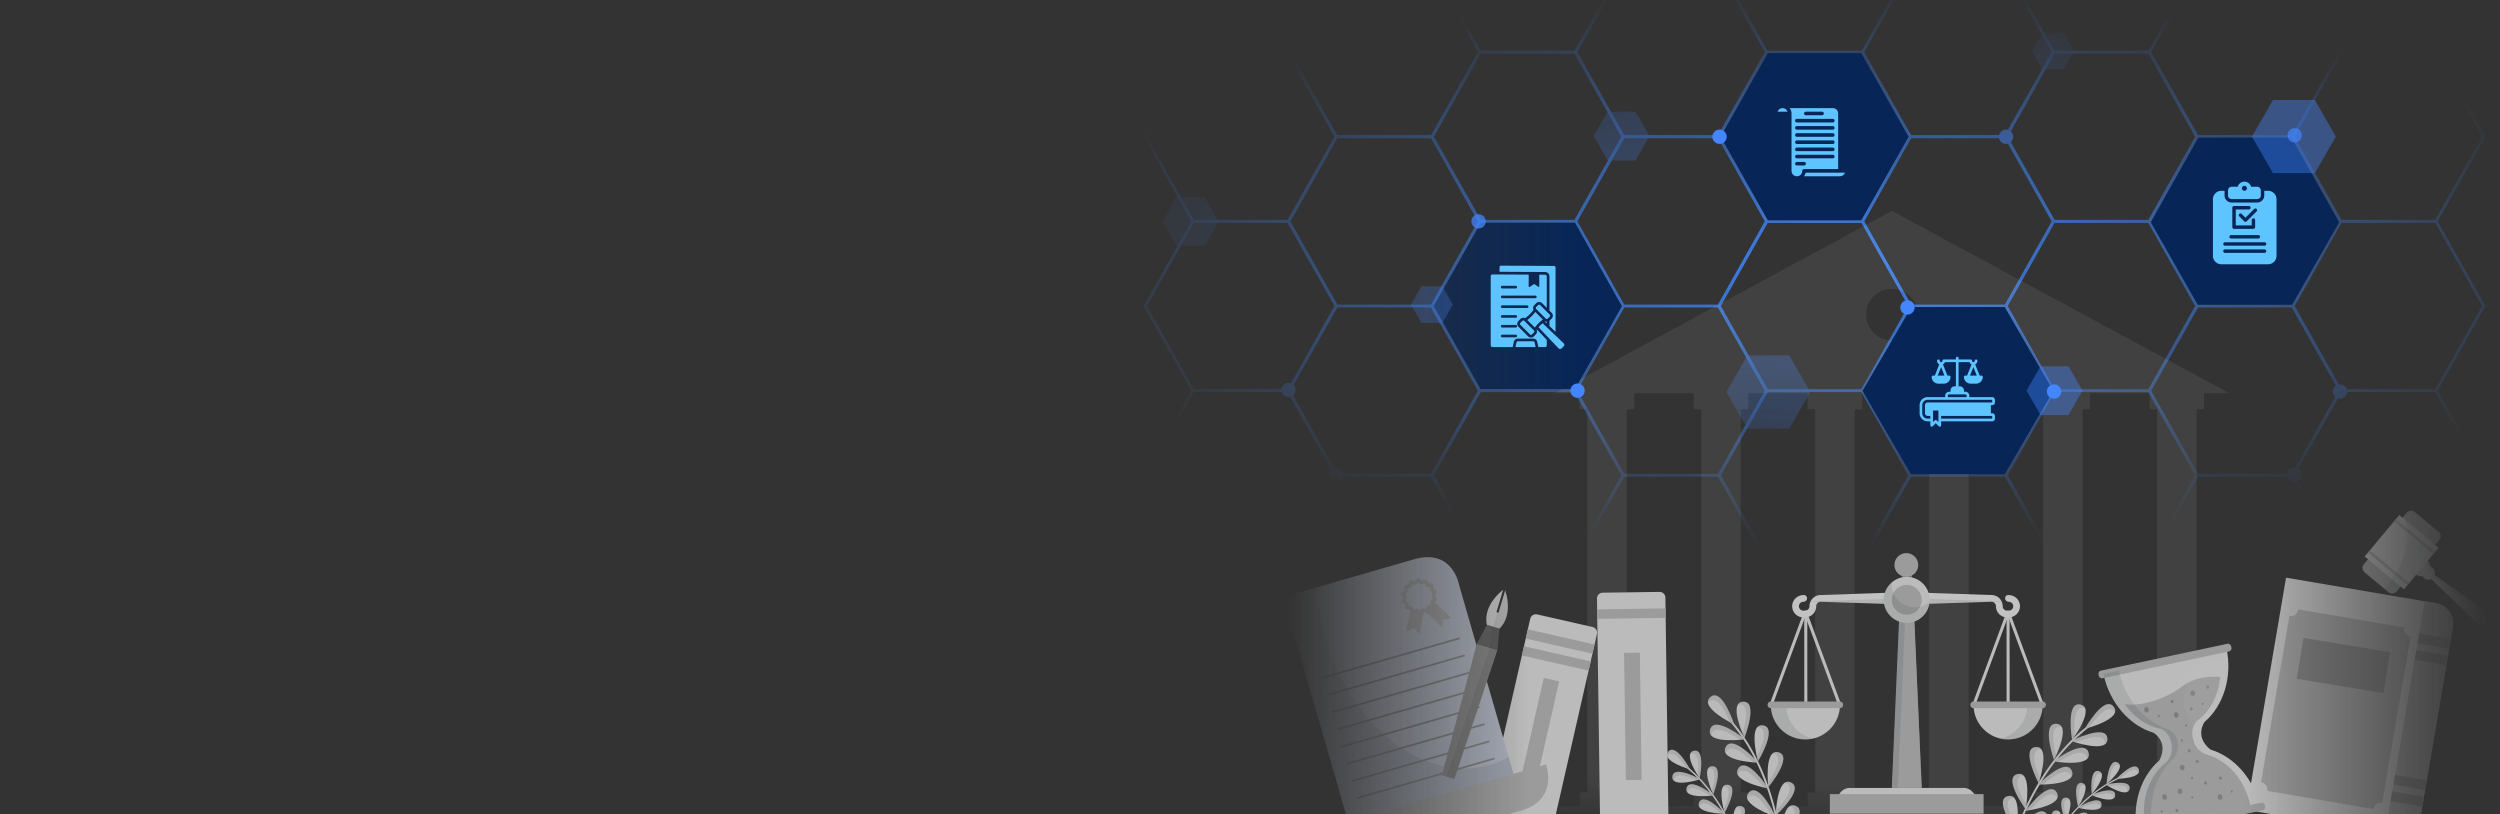 <svg xmlns="http://www.w3.org/2000/svg" width="1600" height="521" fill="none"><rect width="100%" height="100%" fill="#333333" stroke="none"/><g clip-path="url(#a)"><mask id="c" width="1020" height="362" x="662" y="-11" maskUnits="userSpaceOnUse" style="mask-type:alpha"><ellipse cx="1172" cy="170" fill="url(#b)" rx="510" ry="181"/></mask><g mask="url(#c)"><path stroke="#3D81EF" stroke-width="1.836" d="m1497.8 33.337-30.53 54.17h-61.05l-30.53-54.17 30.53-54.169h61.05z"/><path stroke="#3D81EF" stroke-width="1.836" d="m1497.8 141.676-30.53 54.17h-61.05l-30.53-54.17 30.53-54.17h61.05zM1497.8 250.015l-30.53 54.169h-61.05l-30.53-54.169 30.53-54.169h61.05zM1497.8 358.353l-30.53 54.17h-61.05l-30.53-54.17 30.53-54.169h61.05zM1130.55 33.337l-30.53 54.17h-61.05l-30.53-54.17 30.53-54.169h61.05z"/><path stroke="#3D81EF" stroke-width="1.836" d="m1130.55 141.676-30.53 54.17h-61.05l-30.53-54.17 30.53-54.17h61.05zM1130.55 250.015l-30.53 54.169h-61.05l-30.53-54.169 30.53-54.169h61.05zM1130.55 358.353l-30.53 54.17h-61.05l-30.53-54.17 30.53-54.169h61.05zM1314.17 33.337l-30.52 54.17h-61.06l-30.53-54.17 30.53-54.169h61.06z"/><path stroke="#3D81EF" stroke-width="1.836" d="m1314.17 141.676-30.52 54.17h-61.06l-30.53-54.17 30.53-54.17h61.06zM1314.17 250.015l-30.52 54.169h-61.06l-30.53-54.169 30.53-54.169h61.06zM1314.17 358.353l-30.52 54.17h-61.06l-30.53-54.17 30.53-54.169h61.06zM946.923 33.337l-30.528 54.17H855.34l-30.528-54.17 30.528-54.169h61.055z"/><path stroke="#3D81EF" stroke-width="1.836" d="m946.923 141.676-30.528 54.17H855.34l-30.528-54.17 30.528-54.17h61.055zM946.923 250.015l-30.528 54.169H855.34l-30.528-54.169 30.528-54.169h61.055zM946.923 358.353l-30.528 54.17H855.34l-30.528-54.17 30.528-54.169h61.055zM1405.99 87.508l-30.53 54.17h-61.06l-30.52-54.17 30.52-54.17h61.06z"/><path stroke="#3D81EF" stroke-width="1.836" d="m1405.99 195.847-30.53 54.169h-61.06l-30.52-54.169 30.52-54.17h61.06zM1405.99 304.185l-30.53 54.17h-61.06l-30.52-54.17 30.52-54.169h61.06zM1222.36 87.508l-30.53 54.17h-61.05l-30.53-54.17 30.53-54.17h61.05z"/><path stroke="#3D81EF" stroke-width="1.836" d="m1222.36 195.847-30.53 54.169h-61.05l-30.53-54.169 30.53-54.17h61.05zM1222.36 304.185l-30.53 54.17h-61.05l-30.53-54.17 30.53-54.169h61.05zM1589.61 87.508l-30.53 54.17h-61.05l-30.53-54.17 30.53-54.17h61.05z"/><path stroke="#3D81EF" stroke-width="1.836" d="m1589.61 195.847-30.53 54.169h-61.05l-30.53-54.169 30.53-54.17h61.05zM1589.61 304.185l-30.53 54.17h-61.05l-30.53-54.17 30.53-54.169h61.05zM1038.74 87.507l-30.53 54.17h-61.057l-30.528-54.17 30.528-54.17h61.057z"/><path stroke="#3D81EF" stroke-width="1.836" d="m1038.74-20.832-30.53 54.17h-61.057l-30.528-54.17L947.153-75h61.057zM1038.74 195.846l-30.53 54.17h-61.057l-30.528-54.17 30.528-54.169h61.057z"/><path stroke="#3D81EF" stroke-width="1.836" d="m1038.74 304.185-30.53 54.169h-61.057l-30.528-54.169 30.528-54.17h61.057zM855.111 87.507l-30.528 54.17h-61.055L733 87.507l30.528-54.17h61.055z"/><path stroke="#3D81EF" stroke-width="1.836" d="m855.111-20.832-30.528 54.17h-61.055L733-20.832 763.528-75h61.055zM855.111 195.846l-30.528 54.17h-61.055L733 195.846l30.528-54.169h61.055z"/><path stroke="#3D81EF" stroke-width="1.836" d="m855.111 304.185-30.528 54.169h-61.055L733 304.185l30.528-54.17h61.055z"/><circle cx="824.591" cy="249.591" r="4.591" fill="#4386FF"/><circle cx="855.11" cy="304.185" r="4.591" fill="#4386FF"/><circle cx="1283.88" cy="87.508" r="4.591" fill="#4386FF"/><circle cx="1497.59" cy="250.591" r="4.591" fill="#4386FF"/><circle cx="1468.42" cy="304.057" r="4.591" fill="#4386FF"/><path fill="#4386FF" fill-opacity=".4" d="m1158.6 250.879-13.43 23.412h-26.86l-13.42-23.412 13.42-23.412h26.86zM1055.69 87.075l-8.95 15.608h-17.9l-8.95-15.608 8.95-15.608h17.9zM842.694 358.075l-8.952 15.608h-17.904l-8.951-15.608 8.951-15.608h17.904zM779.824 141.677l-8.951 15.608h-17.904l-8.951-15.608 8.951-15.608h17.904zM1327.33 32.608l-6.71 11.706h-13.43l-6.71-11.706 6.71-11.706h13.43z"/></g><mask id="e" width="767" height="550" x="824" y="-14" maskUnits="userSpaceOnUse" style="mask-type:alpha"><path fill="url(#d)" fill-opacity=".7" d="M824-14h767v550H824z"/></mask><g mask="url(#e)" style="mix-blend-mode:overlay"><path fill="#F5F5F5" d="m1463.07 369.708 95.94 16.34c7.16 1.219 12.02 8.078 10.8 15.24l-20.87 122.568c-1.22 7.162-8.08 12.024-15.24 10.805l-95.95-16.341z"/><path fill="#C7C7C7" d="m1447.09 500.587 18.1-106.271a4.845 4.845 0 0 0 5.59-3.964c.02-.123.01-.243.02-.364l68.06 11.591c-.03.119-.08.229-.1.351a4.85 4.85 0 0 0 3.97 5.592l-18.1 106.271a4.845 4.845 0 0 0-5.59 3.965l-67.99-11.579a4.84 4.84 0 0 0-3.96-5.592"/><path fill="#9D9D9D" d="m1529.72 417.413-55.49-9.139-4.31 26.162 55.49 9.139z"/><path fill="#C7C7C7" d="m1551.78 384.818 7.23 1.231c7.16 1.219 12.02 8.078 10.8 15.24l-20.87 122.568c-1.22 7.163-8.08 12.025-15.24 10.805l-7.23-1.232z"/><path fill="#9D9D9D" d="m1531.04 506.537 20.26 3.45-1.06 6.228-20.26-3.449zM1532.86 495.89l20.25 3.45-1.06 6.228-20.25-3.449zM1546.45 416.12l20.25 3.449-1.06 6.229-20.25-3.45zM1548.26 405.473l20.25 3.449-1.06 6.229-20.25-3.449z"/><path fill="url(#f)" d="M1410.6 507.131h-4.83V261.9h4.83v-10.237h16.08L1210.83 135 994.984 251.663h16.086V261.9h4.82v245.231h-4.82v8.794h-13.417v15.013h426.357v-15.012h-13.41zm-34.88-255.468V261.9h4.82v245.231h-4.82v8.794h-38.12v-8.794h-4.76V261.9h4.76v-10.237zm-73 0V261.9h4.89v245.231h-4.89v8.794h-38.05v-8.794h-4.76V261.9h4.76v-10.237zm-72.93 0V261.9h4.89v245.231h-4.89v8.794h-37.98v-8.794h-4.83V261.9h4.83v-10.237zm-72.86 0V261.9h4.82v245.231h-4.82v8.794h-38.05v-8.794h-4.83V261.9h4.83v-10.237zM1041.12 261.9h4.83v-10.237H1084V261.9h4.82v245.231H1084v8.794h-38.05v-8.794h-4.83zm186.22-60.543c0 9.116-7.39 16.506-16.51 16.506-9.11 0-16.5-7.39-16.5-16.506s7.39-16.506 16.5-16.506c9.12 0 16.51 7.391 16.51 16.506" opacity=".1" style="mix-blend-mode:overlay"/><path fill="#F5F5F5" d="m1382.02 486.646-.01.001c6.2-12.016-3.76-17.686-3.76-17.686l.01-.007c-15.15-4.488-28.04-18.755-32.06-37.66l78.71-16.709c4.01 18.904-1.98 37.181-14 47.438l.02.001s-6.8 9.227 3.75 17.686l-.01.006c15.15 4.487 28.05 18.755 32.06 37.661l-78.7 16.709c-4.02-18.906 1.97-37.185 13.99-47.44"/><path fill="#C7C7C7" d="m1440.14 515.144-67 14.224c-3.55-16.707 2.08-32.841 13.1-41.354 2.35-2.427 4.73-6.192 3.34-12.711-1.28-6.064-5.16-8.238-6.4-8.788-9.07-1.687-17.47-7.453-23.35-15.915 10.48 1.846 26.58-3.469 36.47-11.107 8.05-6.209 18.03-6.742 24.63-6.205-1.05 11.766-6.55 22.104-14.96 28.148 0 0-4.11 3.69-2.57 10.933s5.94 9.498 9.24 10.643l-.02.005c13 3.747 24.08 15.94 27.52 32.127M1345.7 434.076l80.8-17.154a2.105 2.105 0 0 0 1.61-2.487l-.16-.773a2.106 2.106 0 0 0-2.49-1.616l-80.8 17.153a2.1 2.1 0 0 0-1.61 2.488l.16.773a2.106 2.106 0 0 0 2.49 1.616M1367.29 535.764l80.8-17.154a2.106 2.106 0 0 0 1.61-2.488l-.16-.773a2.106 2.106 0 0 0-2.49-1.616l-80.8 17.153a2.1 2.1 0 0 0-1.61 2.488l.16.773a2.106 2.106 0 0 0 2.49 1.617"/><path fill="#061726" d="m1382.02 486.647-.02.001c6.21-12.016-3.75-17.687-3.75-17.687l.01-.006c-15.15-4.488-28.05-18.755-32.06-37.66l9.91-2.104c4.01 18.904 16.91 33.171 32.06 37.66l-.01.006s9.96 5.671 3.75 17.686h.02c-12.02 10.254-18.01 28.533-14 47.44l-9.91 2.104c-4.01-18.906 1.98-37.185 14-47.44" opacity=".1"/><path fill="#9C9C9C" d="M1412.12 439.981c.11.554.59.923 1.05.824.47-.099.75-.629.64-1.184-.12-.554-.6-.923-1.06-.823-.47.098-.75.628-.63 1.183M1409.03 450.494c.09.405.44.674.78.602s.55-.459.46-.864-.43-.675-.77-.603-.55.459-.47.865M1401.87 443.986c.2.967 1.03 1.61 1.84 1.438s1.31-1.096 1.1-2.063c-.2-.967-1.03-1.61-1.84-1.438-.82.173-1.31 1.096-1.1 2.063M1401.59 453.906c.11.555.59.924 1.05.824.47-.099.75-.628.64-1.183-.12-.554-.6-.923-1.06-.824-.47.099-.75.629-.63 1.183M1398.51 464.419c.08.405.43.674.77.603.34-.073.55-.46.46-.865s-.43-.674-.77-.602c-.34.071-.55.458-.46.864M1391.33 457.912c.21.966 1.04 1.61 1.85 1.437.81-.172 1.3-1.096 1.1-2.063-.21-.967-1.03-1.61-1.84-1.437-.82.172-1.31 1.096-1.11 2.063M1395.75 473.993c.08.405.43.675.77.603s.55-.46.46-.865c-.08-.404-.43-.674-.77-.602s-.55.459-.46.864M1400.21 480.735c.11.555.59.924 1.05.824.47-.098.75-.628.63-1.183-.11-.554-.59-.923-1.05-.824-.47.1-.75.63-.63 1.183M1389.35 449.121c.11.554.59.923 1.05.824.47-.099.75-.629.64-1.183-.12-.555-.6-.924-1.06-.824-.47.099-.75.628-.63 1.183M1381.02 458.274c.08.404.43.674.77.602s.55-.46.46-.864c-.08-.405-.43-.675-.77-.603s-.55.46-.46.865M1372.34 454.559c.2.967 1.03 1.61 1.84 1.438.82-.173 1.31-1.096 1.11-2.063-.21-.967-1.04-1.61-1.85-1.437-.81.172-1.31 1.096-1.1 2.062M1405.37 487.542c.12.554.59.924 1.06.824.47-.099.75-.629.63-1.183s-.59-.924-1.06-.824c-.46.1-.75.629-.63 1.183M1402.29 498.055c.09.405.43.675.77.603.35-.072.55-.46.47-.865-.09-.404-.44-.674-.78-.602s-.55.459-.46.864M1395.12 491.548c.21.966 1.03 1.61 1.85 1.437.81-.172 1.3-1.096 1.1-2.063-.21-.966-1.03-1.609-1.85-1.437-.81.173-1.3 1.096-1.1 2.063M1410.77 501.3c.11.554.59.924 1.05.824.47-.099.75-.629.63-1.183-.11-.555-.59-.924-1.05-.824-.47.099-.75.629-.63 1.183M1402.44 510.455c.08.404.43.674.77.602s.55-.459.46-.864-.43-.675-.77-.603-.55.46-.46.865M1393.76 506.741c.2.966 1.03 1.609 1.84 1.437s1.31-1.096 1.1-2.063c-.2-.966-1.03-1.61-1.84-1.437-.82.172-1.31 1.096-1.1 2.063M1420.99 498.969c.47.136.92-.196 1-.742.09-.546-.23-1.1-.7-1.237-.48-.137-.93.195-1.01.742s.23 1.1.71 1.237M1428.14 507.247c.34.1.67-.143.73-.541.06-.399-.17-.804-.51-.904-.35-.1-.68.143-.74.542-.06.4.17.803.52.903M1420.58 511.841c.82.238 1.61-.341 1.76-1.293.14-.952-.41-1.918-1.24-2.157-.82-.238-1.61.341-1.76 1.293-.14.953.41 1.919 1.24 2.157M1392.65 517.923c-.36.335-.41.973-.1 1.426.32.453.87.549 1.23.215.37-.335.41-.973.1-1.426-.31-.454-.86-.549-1.23-.215M1383.02 518.679c-.27.244-.3.711-.07 1.042s.63.401.9.156c.26-.244.3-.711.07-1.042-.23-.33-.63-.4-.9-.156M1384.38 508.663c-.63.583-.71 1.697-.17 2.486.55.79 1.51.958 2.15.374.63-.583.71-1.697.16-2.486-.54-.79-1.5-.957-2.14-.374"/><path fill="#fff" d="m1410.91 462.023.02.001s-2.29 3.108-2.15 7.367c-5.28-3.673-9.23-9.277-10.67-16.063-3.01-14.166 6.05-28.09 20.23-31.101 2.57-.545 5.13-.69 7.62-.486 1.34 16.261-4.56 31.328-15.05 40.282" opacity=".1"/><path fill="#F5F5F5" d="M945.603 544.118a3.716 3.716 0 0 0 2.788 4.434l35.471 8.082a3.714 3.714 0 0 0 4.434-2.788l33.744-148.108c.46-1.985-.8-3.981-2.79-4.433l-35.466-8.082a3.714 3.714 0 0 0-4.434 2.788z"/><path fill="#C7C7C7" d="m977.839 402.769 42.691 9.727-1.35 5.903-42.686-9.727zM975.37 413.603l42.69 9.727-1.34 5.902-42.695-9.726zM950.993 520.603l42.691 9.727-1.345 5.903-42.691-9.727zM988.029 433.88l9.838 2.242-18.099 79.439-9.838-2.241z"/><path fill="#F5F5F5" d="M1024.18 534.962a3.72 3.72 0 0 0 3.76 3.652l36.37-.506a3.71 3.71 0 0 0 3.65-3.754l-2.11-151.89c-.03-2.037-1.72-3.68-3.75-3.651l-36.38.506a3.71 3.71 0 0 0-3.65 3.754z"/><path fill="#C7C7C7" d="m1022.18 389.99 43.78-.608.08 6.054-43.78.607zM1039.41 417.822l10.09-.14 1.13 81.469-10.08.14z"/><path fill="#F3F3F3" d="M1287.56 539.259c1.87-6.727 4.58-13.291 7.43-19.647 6.32-14.083 14.37-27.522 24.48-39.222 6.62-7.661 14.17-14.526 22.64-20.082.67-.436 1.28.629.62 1.062-14.61 9.578-26.29 23.037-35.49 37.782a176.4 176.4 0 0 0-16.29 33.71c-.79 2.218-1.57 4.454-2.2 6.725-.21.762-1.4.437-1.19-.328"/><path fill="#F3F3F3" d="M1334.28 466.409s24.57-6.099 18.51-14.066c-6.06-7.966-18.51 14.066-18.51 14.066"/><path fill="#000" d="M1352.79 452.343c.98 1.294 1.15 2.537.75 3.715a4 4 0 0 0-.3-.467c-4.34-5.717-11.98 4.019-15.95 9.97-1.8.55-3.01.849-3.01.849s12.45-22.033 18.51-14.067" opacity=".1"/><path fill="#F3F3F3" d="M1325.53 474.259s23.86 8.455 23.2-1.53-23.2 1.53-23.2 1.53"/><path fill="#000" d="M1348.73 472.729c.1 1.622-.45 2.75-1.42 3.515 0-.182.01-.359 0-.555-.47-7.167-12.21-3.259-18.8-.481-1.81-.535-2.98-.949-2.98-.949s22.54-11.516 23.2-1.53" opacity=".1"/><path fill="#F3F3F3" d="M1326.12 473.527s15.19-20.246 5.46-22.595-5.46 22.595-5.46 22.595"/><path fill="#000" d="M1331.58 450.932c1.58.382 2.49 1.241 2.93 2.403-.17-.06-.34-.125-.53-.172-6.98-1.686-6.75 10.688-6.06 17.807a61 61 0 0 1-1.8 2.557s-4.27-24.945 5.46-22.595" opacity=".1"/><path fill="#F3F3F3" d="M1314.11 487.253s24.94 4.304 22.61-5.426c-2.34-9.73-22.61 5.426-22.61 5.426"/><path fill="#000" d="M1336.72 481.827c.38 1.581.03 2.785-.81 3.704a4 4 0 0 0-.09-.549c-1.67-6.984-12.58-1.147-18.61 2.703-1.87-.222-3.09-.432-3.09-.432s20.26-15.156 22.6-5.426" opacity=".1"/><path fill="#F3F3F3" d="M1314.57 486.431s11.55-22.52 1.56-23.192c-9.98-.673-1.56 23.192-1.56 23.192"/><path fill="#000" d="M1316.13 463.239c1.63.109 2.67.8 3.3 1.873-.18-.03-.35-.066-.55-.08-7.17-.482-4.85 11.675-2.97 18.576-.77 1.721-1.34 2.823-1.34 2.823s-8.42-23.865 1.56-23.192" opacity=".1"/><path fill="#F3F3F3" d="M1304.44 502.153s25.31.511 21.54-8.759c-3.77-9.268-21.54 8.759-21.54 8.759"/><path fill="#000" d="M1325.97 493.395c.62 1.505.45 2.749-.24 3.782-.05-.175-.09-.347-.17-.529-2.7-6.653-12.61.755-18 5.468-1.88.061-3.12.036-3.12.036s17.76-18.026 21.53-8.757" opacity=".1"/><path fill="#F3F3F3" d="M1304.77 501.27s8.04-23.997-1.93-23.163c-9.98.834 1.93 23.163 1.93 23.163"/><path fill="#000" d="M1302.83 478.107c1.62-.135 2.76.392 3.54 1.357-.18-.003-.36-.012-.55.005-7.16.599-3.04 12.27-.15 18.811-.51 1.817-.9 2.991-.9 2.991s-11.91-22.33-1.94-23.164" opacity=".1"/><path fill="#F3F3F3" d="M1296.27 518.954s25.11-3.136 20.05-11.766c-5.07-8.63-20.05 11.766-20.05 11.766"/><path fill="#000" d="M1316.32 507.188c.82 1.402.84 2.655.3 3.777a4 4 0 0 0-.24-.499c-3.64-6.194-12.38 2.564-17.03 8.002-1.85.332-3.08.485-3.08.485s14.98-20.395 20.05-11.765" opacity=".1"/><path fill="#F3F3F3" d="M1296.47 518.033s4.49-24.904-5.25-22.643c-9.75 2.26 5.25 22.643 5.25 22.643"/><path fill="#000" d="M1291.22 495.391c1.58-.368 2.78-.009 3.7.833-.18.024-.36.04-.55.084-7 1.624-1.25 12.581 2.56 18.637-.24 1.87-.46 3.089-.46 3.089s-15-20.383-5.25-22.643" opacity=".1"/><path fill="#F3F3F3" d="M1290.09 533.063s25.12-3.055 20.09-11.702c-5.04-8.646-20.09 11.702-20.09 11.702"/><path fill="#000" d="M1310.18 521.361c.82 1.405.83 2.659.29 3.779-.07-.166-.14-.33-.24-.5-3.62-6.206-12.39 2.524-17.05 7.947-1.86.326-3.09.476-3.09.476s15.05-20.349 20.09-11.702" opacity=".1"/><path fill="#F3F3F3" d="M1290.29 532.145s4.58-24.89-5.18-22.66c-9.75 2.229 5.18 22.66 5.18 22.66"/><path fill="#000" d="M1285.11 509.485c1.59-.362 2.79 0 3.7.845-.18.023-.36.039-.55.083-7 1.6-1.29 12.576 2.5 18.645-.24 1.869-.47 3.087-.47 3.087s-14.93-20.43-5.18-22.66" opacity=".1"/><path fill="#F3F3F3" d="M1312.98 538.314c2.26-4.063 5.03-7.889 7.87-11.56 6.28-8.13 13.57-15.575 21.94-21.574 5.47-3.929 11.42-7.197 17.77-9.475.5-.178.73.606.24.783-10.94 3.926-20.6 10.819-28.84 18.932a117.7 117.7 0 0 0-15.79 19.281c-.86 1.311-1.71 2.638-2.47 4.009-.25.46-.97.066-.72-.396"/><path fill="#F3F3F3" d="M1354.55 498.437s16.84-.128 14.16-6.225c-2.68-6.098-14.16 6.225-14.16 6.225"/><path fill="#000" d="M1368.71 492.212c.44.99.35 1.82-.09 2.521-.04-.116-.07-.229-.12-.349-1.93-4.376-8.38.736-11.88 3.971-1.25.075-2.07.082-2.07.082s11.48-12.323 14.16-6.225" opacity=".1"/><path fill="#F3F3F3" d="M1347.67 502.154s14.12 9.182 15.24 2.618c1.13-6.564-15.24-2.618-15.24-2.618"/><path fill="#000" d="M1362.91 504.772c-.18 1.066-.71 1.711-1.46 2.054.03-.117.07-.23.09-.36.81-4.711-7.4-4.008-12.1-3.235a47 47 0 0 1-1.77-1.076s16.37-3.948 15.24 2.617" opacity=".1"/><path fill="#F3F3F3" d="M1348.16 501.77s12.98-10.74 7.05-13.772c-5.93-3.034-7.05 13.772-7.05 13.772"/><path fill="#000" d="M1355.21 487.998c.96.492 1.42 1.19 1.52 2.01-.1-.065-.2-.133-.32-.193-4.25-2.177-6.03 5.866-6.69 10.58-.92.849-1.56 1.375-1.56 1.375s1.12-16.806 7.05-13.772" opacity=".1"/><path fill="#F3F3F3" d="M1338.25 508.786s15.47 6.663 15.47.004c.01-6.66-15.47-.004-15.47-.004"/><path fill="#000" d="M1353.72 508.79c0 1.082-.41 1.807-1.09 2.271.01-.121.03-.237.03-.369 0-4.78-7.97-2.7-12.47-1.145-1.18-.434-1.94-.76-1.94-.76s15.48-6.657 15.47.003" opacity=".1"/><path fill="#F3F3F3" d="M1338.68 508.324s10.97-12.778 4.62-14.766c-6.36-1.987-4.62 14.766-4.62 14.766"/><path fill="#000" d="M1343.3 493.558c1.03.323 1.6.933 1.84 1.725-.12-.047-.22-.098-.35-.137-4.56-1.426-4.95 6.801-4.81 11.559-.76.993-1.3 1.619-1.3 1.619s-1.74-16.753 4.62-14.766" opacity=".1"/><path fill="#F3F3F3" d="M1329.68 516.928s16.29 4.266 15.29-2.319c-.99-6.585-15.29 2.319-15.29 2.319"/><path fill="#000" d="M1344.97 514.609c.17 1.069-.13 1.848-.74 2.41-.01-.121-.01-.239-.03-.369-.71-4.726-8.28-1.473-12.5.74-1.22-.254-2.02-.462-2.02-.462s14.3-8.904 15.29-2.319" opacity=".1"/><path fill="#F3F3F3" d="M1330.03 516.407s8.93-14.281 2.35-15.292c-6.59-1.01-2.35 15.292-2.35 15.292"/><path fill="#000" d="M1332.38 501.115c1.06.165 1.72.683 2.08 1.429-.12-.031-.24-.064-.37-.084-4.72-.725-3.87 7.467-3.02 12.151-.61 1.097-1.04 1.796-1.04 1.796s-4.24-16.302 2.35-15.292" opacity=".1"/><path fill="#F3F3F3" d="M1321.78 526.527s16.73 1.876 14.8-4.497c-1.94-6.372-14.8 4.497-14.8 4.497"/><path fill="#000" d="M1336.58 522.031c.31 1.035.13 1.849-.39 2.492a2.5 2.5 0 0 0-.08-.361c-1.39-4.574-8.41-.267-12.26 2.53-1.26-.074-2.07-.165-2.07-.165s12.86-10.869 14.8-4.496" opacity=".1"/><path fill="#F3F3F3" d="M1322.05 525.962s6.78-15.417.12-15.471c-6.66-.052-.12 15.471-.12 15.471"/><path fill="#000" d="M1322.17 510.491c1.08.009 1.8.428 2.26 1.115-.12-.013-.24-.031-.37-.031-4.78-.039-2.76 7.947-1.24 12.459a43 43 0 0 1-.77 1.928s-6.54-15.524.12-15.471" opacity=".1"/><path fill="#F3F3F3" d="M1315.86 534.131s6.83-15.394.17-15.469-.17 15.469-.17 15.469"/><path fill="#000" d="M1316.03 518.662c1.08.012 1.8.433 2.26 1.121-.12-.013-.24-.031-.37-.032-4.78-.053-2.79 7.939-1.28 12.455-.45 1.172-.78 1.925-.78 1.925s-6.49-15.543.17-15.469" opacity=".1"/><path fill="#F3F3F3" d="M1140.88 544.469c-.47-6.967-1.79-13.942-3.29-20.744-3.34-15.072-8.5-29.861-16.03-43.366-4.93-8.844-10.93-17.095-18.11-24.253-.56-.56-1.38.358-.82.915 12.37 12.339 21.08 27.885 27.1 44.186a176 176 0 0 1 9.13 36.311c.33 2.333.64 4.68.79 7.032.06.789 1.29.711 1.23-.081"/><path fill="#F3F3F3" d="M1109.88 463.667s-22.81-10.947-15.27-17.522 15.27 17.522 15.27 17.522"/><path fill="#000" d="M1094.61 446.145c-1.23 1.067-1.64 2.251-1.49 3.485.12-.133.24-.267.39-.396 5.41-4.719 10.92 6.362 13.6 12.994 1.65.904 2.77 1.44 2.77 1.44s-7.73-24.098-15.27-17.523" opacity=".1"/><path fill="#F3F3F3" d="M1116.86 473.125s-25.07 3.45-22.4-6.195c2.66-9.644 22.4 6.195 22.4 6.195"/><path fill="#000" d="M1094.46 466.931c-.44 1.566-.13 2.782.68 3.729.03-.18.05-.355.1-.545 1.92-6.922 12.62-.717 18.52 3.338 1.88-.158 3.1-.327 3.1-.327s-19.74-15.841-22.4-6.195" opacity=".1"/><path fill="#F3F3F3" d="M1116.43 472.289s-10.77-22.901-.77-23.231c10-.332.77 23.231.77 23.231"/><path fill="#000" d="M1115.66 449.058c-1.62.053-2.69.709-3.35 1.759.18-.024.35-.054.55-.061 7.18-.237 4.45 11.834 2.33 18.667.72 1.746 1.24 2.866 1.24 2.866s9.23-23.563-.77-23.231" opacity=".1"/><path fill="#F3F3F3" d="M1125.41 488.164s-25.29-.836-21.03-9.892 21.03 9.892 21.03 9.892"/><path fill="#000" d="M1104.38 478.272c-.69 1.471-.59 2.722.04 3.79.06-.172.11-.341.2-.519 3.05-6.5 12.56 1.426 17.68 6.417 1.88.162 3.11.203 3.11.203s-16.77-18.946-21.03-9.891" opacity=".1"/><path fill="#F3F3F3" d="M1125.13 487.265s-6.74-24.392 3.17-23.028-3.17 23.028-3.17 23.028"/><path fill="#000" d="M1128.3 464.237c-1.61-.221-2.77.244-3.61 1.167.19.007.36.007.56.033 7.12.979 2.38 12.415-.85 18.794.4 1.84.73 3.034.73 3.034s13.08-21.664 3.17-23.028" opacity=".1"/><path fill="#F3F3F3" d="M1131.86 504.713s-24.88-4.624-19.31-12.938c5.57-8.312 19.31 12.938 19.31 12.938"/><path fill="#000" d="M1112.55 491.776c-.9 1.35-.99 2.601-.53 3.752.09-.16.17-.32.27-.484 4-5.966 12.21 3.296 16.52 9 1.84.442 3.05.668 3.05.668s-13.74-21.25-19.31-12.936" opacity=".1"/><path fill="#F3F3F3" d="M1131.72 503.782s-3.01-25.127 6.59-22.291c9.6 2.837-6.59 22.291-6.59 22.291"/><path fill="#000" d="M1138.31 481.491c-1.56-.46-2.78-.175-3.74.613.18.034.35.06.54.117 6.89 2.036.5 12.631-3.66 18.451.12 1.881.27 3.111.27 3.111s16.19-19.456 6.59-22.292" opacity=".1"/><path fill="#F3F3F3" d="M1136.47 522.821s-23.96-8.156-17.25-15.581c6.71-7.426 17.25 15.581 17.25 15.581"/><path fill="#000" d="M1119.22 507.239c-1.09 1.207-1.36 2.431-1.07 3.637.11-.146.21-.293.34-.439 4.82-5.33 11.61 5.018 15.06 11.284 1.75.7 2.92 1.1 2.92 1.1s-10.54-23.007-17.25-15.582" opacity=".1"/><path fill="#F3F3F3" d="M1136.46 521.879s.64-25.298 9.73-21.11-9.73 21.11-9.73 21.11"/><path fill="#000" d="M1146.19 500.769c-1.48-.68-2.73-.573-3.79.068.17.06.34.111.52.194 6.52 3.006-1.33 12.571-6.28 17.732a62 62 0 0 0-.18 3.117s18.81-16.923 9.73-21.111" opacity=".1"/><path fill="#F3F3F3" d="M1139.66 537.889s-23.98-8.079-17.3-15.527c6.69-7.447 17.3 15.527 17.3 15.527"/><path fill="#000" d="M1122.36 522.363c-1.08 1.21-1.35 2.435-1.05 3.64.11-.147.21-.293.34-.44 4.8-5.346 11.62 4.98 15.09 11.235a67 67 0 0 0 2.92 1.091s-10.61-22.974-17.3-15.526" opacity=".1"/><path fill="#F3F3F3" d="M1139.65 536.95s.56-25.301 9.66-21.142-9.66 21.142-9.66 21.142"/><path fill="#000" d="M1149.31 515.808c-1.48-.676-2.73-.564-3.79.079.17.059.34.111.52.192 6.53 2.985-1.29 12.576-6.22 17.752-.14 1.88-.17 3.118-.17 3.118s18.76-16.983 9.66-21.141" opacity=".1"/><path fill="#F3F3F3" d="M1116.14 550.007c-1.29-5.259-3.23-10.41-5.29-15.405-4.56-11.065-10.48-21.672-18.03-30.982-4.95-6.096-10.64-11.596-17.07-16.106-.51-.352-1.01.458-.51.808 11.1 7.773 19.83 18.483 26.6 30.13a136.8 136.8 0 0 1 11.83 26.515c.56 1.738 1.11 3.49 1.54 5.265.15.595 1.08.373.93-.225"/><path fill="#F3F3F3" d="M1081.67 492.429s-18.89-5.314-14.01-11.344c4.89-6.03 14.01 11.344 14.01 11.344"/><path fill="#000" d="M1067.66 481.085c-.79.979-.95 1.939-.67 2.86.08-.117.15-.235.24-.354 3.51-4.327 9.2 3.4 12.13 8.108 1.39.47 2.31.73 2.31.73s-9.12-17.374-14.01-11.344" opacity=".1"/><path fill="#F3F3F3" d="M1088.26 498.723s-18.68 5.985-17.94-1.738c.75-7.723 17.94 1.738 17.94 1.738"/><path fill="#000" d="M1070.32 496.985c-.12 1.253.28 2.141 1.02 2.757 0-.141-.01-.279.01-.431.53-5.543 9.54-2.234 14.58.076 1.42-.372 2.33-.664 2.33-.664s-17.19-9.462-17.94-1.738" opacity=".1"/><path fill="#F3F3F3" d="M1087.82 498.141s-11.28-16.054-3.69-17.642c7.6-1.589 3.69 17.642 3.69 17.642"/><path fill="#000" d="M1084.13 480.499c-1.23.258-1.96.902-2.33 1.792.14-.042.27-.089.42-.12 5.45-1.14 4.98 8.444 4.28 13.945a49 49 0 0 0 1.32 2.024s3.91-19.23-3.69-17.641" opacity=".1"/><path fill="#F3F3F3" d="M1096.81 509.064s-19.44 2.74-17.39-4.745c2.04-7.485 17.39 4.745 17.39 4.745"/><path fill="#000" d="M1079.42 504.321c-.34 1.215-.09 2.157.53 2.889.02-.14.04-.276.08-.423 1.47-5.373 9.79-.589 14.37 2.54 1.45-.127 2.4-.261 2.4-.261s-15.34-12.231-17.38-4.745" opacity=".1"/><path fill="#F3F3F3" d="M1096.47 508.416s-8.41-17.729-.66-18.012c7.76-.282.66 18.012.66 18.012"/><path fill="#000" d="M1095.81 490.404c-1.26.046-2.08.557-2.6 1.373.14-.018.28-.043.43-.048 5.57-.202 3.48 9.164 1.86 14.468.56 1.351.97 2.219.97 2.219s7.1-18.294-.66-18.012" opacity=".1"/><path fill="#F3F3F3" d="M1103.94 520.842s-19.62-.207-16.47-7.302c3.14-7.094 16.47 7.302 16.47 7.302"/><path fill="#000" d="M1087.47 513.54c-.52 1.153-.42 2.12.09 2.938.04-.135.08-.267.14-.406 2.26-5.092 9.77.886 13.83 4.667 1.45.092 2.41.103 2.41.103s-13.33-14.396-16.47-7.302" opacity=".1"/><path fill="#F3F3F3" d="M1103.71 520.151s-5.65-18.791 2.05-17.907c7.71.886-2.05 17.907-2.05 17.907"/><path fill="#000" d="M1105.76 502.245c-1.25-.144-2.14.238-2.77.966.14.003.28 0 .43.017 5.53.635 2.07 9.583-.33 14.584.34 1.42.62 2.339.62 2.339s9.76-17.022 2.05-17.906" opacity=".1"/><path fill="#F3F3F3" d="M1109.88 534.059s-19.39-3.029-15.26-9.598c4.13-6.567 15.26 9.598 15.26 9.598"/><path fill="#000" d="M1094.62 524.462c-.67 1.066-.71 2.038-.33 2.92.07-.126.12-.252.2-.381 2.97-4.714 9.54 2.282 13.01 6.607 1.43.302 2.38.45 2.38.45s-11.13-16.164-15.26-9.596" opacity=".1"/><path fill="#F3F3F3" d="M1109.74 533.341s-2.89-19.409 4.61-17.424-4.61 17.424-4.61 17.424"/><path fill="#000" d="M1114.36 515.917c-1.22-.322-2.16-.073-2.89.557.14.023.28.039.42.079 5.39 1.424.67 9.779-2.42 14.383.13 1.455.28 2.405.28 2.405s12.11-15.44 4.61-17.424" opacity=".1"/><path fill="#B0BAD9" d="M821.299 382.065s-21.042 5.254-14.216 28.926l20.825-6.005z"/><path fill="#DAE1F2" d="m906.397 357.526.011.039c23.642-5.923 27.424 16.877 27.424 16.877l41.447 143.731-105.923 30.545L821.3 382.066z"/><path fill="#061726" d="M842.729 375.886c.521 10.583 2.301 21.508 5.462 32.471 16.397 56.862 63.619 93.172 105.474 81.103a59 59 0 0 0 11.918-4.91l9.696 33.624-105.923 30.544L821.3 382.066z" opacity=".1"/><path fill="#C7C7C7" d="m883.57 519.788 85.098-24.539 20.825-6.005c6.826 23.671-14.216 28.926-14.216 28.926l-105.482 30.417c2.969-.912 20.016-7.155 13.775-28.799M923.016 401.761l.689-5.264 5.24-.857-14.102-13.66-5.93 6.122z"/><path fill="#C7C7C7" d="m908.395 405.814-3.523-3.972-4.818 2.229 4.018-19.219 8.341 1.744z"/><path fill="#C7C7C7" d="M896.907 385.025c.235.817 1.78 1.08 2.174 1.794.407.737-.188 2.182.361 2.795.558.623 2.062.189 2.738.668.679.48.77 2.043 1.538 2.361.765.317 1.933-.722 2.758-.581.811.138 1.569 1.508 2.41 1.46.815-.047 1.414-1.489 2.23-1.725.817-.235 2.093.666 2.807.272.737-.407.65-1.971 1.263-2.519.622-.557 2.164-.301 2.643-.976.48-.679-.274-2.049.045-2.818.317-.764 1.821-1.199 1.961-2.023.139-.811-1.134-1.717-1.182-2.558-.046-.814 1.12-1.859.885-2.675-.235-.817-1.78-1.08-2.174-1.794-.407-.738.187-2.182-.361-2.795-.558-.623-2.063-.19-2.738-.668-.679-.482-.771-2.043-1.538-2.362-.765-.317-1.933.722-2.758.581-.811-.138-1.569-1.508-2.411-1.46-.814.047-1.413 1.489-2.23 1.725-.816.235-2.092-.666-2.806-.272-.738.407-.65 1.97-1.263 2.519-.623.558-2.165.301-2.643.977-.481.679.274 2.049-.045 2.817-.317.765-1.821 1.2-1.961 2.024-.139.811 1.134 1.717 1.182 2.558.046.814-1.12 1.858-.885 2.675"/><path fill="#DAE1F2" d="M899.738 384.21c.176.612 1.334.809 1.629 1.345.306.552-.14 1.635.272 2.095.418.468 1.546.143 2.052.502.509.36.577 1.531 1.154 1.77.573.238 1.449-.541 2.067-.435.608.103 1.177 1.131 1.807 1.094.611-.035 1.06-1.116 1.673-1.293.612-.176 1.569.499 2.103.204.553-.306.488-1.478.947-1.889.467-.419 1.624-.226 1.982-.732.361-.509-.205-1.536.033-2.113.238-.573 1.366-.899 1.471-1.517.103-.608-.85-1.287-.887-1.917-.035-.61.84-1.394.664-2.006-.177-.612-1.335-.809-1.63-1.345-.305-.553.141-1.636-.271-2.096-.418-.467-1.546-.142-2.052-.5-.509-.361-.577-1.532-1.154-1.771-.573-.238-1.449.541-2.067.435-.608-.103-1.177-1.13-1.807-1.094-.611.035-1.06 1.116-1.673 1.293-.612.177-1.569-.499-2.103-.203-.553.305-.488 1.477-.947 1.888-.468.419-1.624.226-1.982.732-.361.509.205 1.537-.033 2.113-.238.573-1.366.9-1.471 1.517-.103.608.85 1.287.887 1.917.034.61-.841 1.393-.664 2.006"/><path fill="#9D9D9D" d="m934.054 407.901.317 1.1-88.09 25.406-.318-1.1zM937.226 418.9l.317 1.1-88.091 25.406-.317-1.1zM940.398 429.899l.317 1.099-88.091 25.406-.317-1.1zM943.57 440.898l.317 1.1-88.091 25.405-.317-1.099zM946.741 451.898l.318 1.1-88.091 25.406-.317-1.1zM949.913 462.896l.317 1.1-88.09 25.405-.317-1.099zM953.085 473.895l.317 1.099-88.09 25.406-.317-1.1zM956.259 484.894l.317 1.099-88.09 25.406-.318-1.1z"/><path fill="#A0A0A0" d="m930.742 498.578 27.631-82.656-13.194-3.955-22.396 84.226z"/><path fill="#6C6C6C" d="m945.179 411.967 13.193 3.956 1.231-13.622-7.958-2.386z"/><path fill="#F5F5F5" d="m962.01 377.424-4.315 14.394 1.309.393 4.315-14.395c5.472 17.184-3.717 24.484-3.717 24.484l-3.979-1.192-3.979-1.193s-3.656-11.152 10.366-22.491"/><path fill="#2F2F2F" d="m954.612 400.803 4.992 1.497-1.231 13.621-27.631 82.657-4.992-1.497 27.631-82.656z" opacity=".1"/><path fill="#2F2F2F" d="m959.003 392.211 4.315-14.395c5.472 17.184-3.716 24.485-3.716 24.485l-3.979-1.193 2.726-9.093z" opacity=".1"/><path fill="#C7C7C7" d="M1579.61 393.378c-8.38-8.203-18.33-17.757-23.61-22.816a4.3 4.3 0 0 1-4.67-.544 4.2 4.2 0 0 1-1.02-1.247 5.84 5.84 0 0 1-5.21-9.534 5.843 5.843 0 0 1 8.23-.75 5.84 5.84 0 0 1 2.09 4.153c.5.164.98.421 1.41.779a4.31 4.31 0 0 1 1.38 4.488c5.93 4.285 17.12 12.348 26.7 19.107 13.78 9.718 9.44 13.255 9.44 13.255s-2.69 4.905-14.74-6.891"/><path fill="#061726" d="M1593.55 400.957c.47-1.587-.09-5.376-9.97-12.344-9.58-6.759-20.77-14.822-26.71-19.107a4.283 4.283 0 0 0-2.78-5.267 5.835 5.835 0 0 0-9.58-4.14c.17-.299.36-.589.59-.862a5.843 5.843 0 0 1 8.23-.75 5.84 5.84 0 0 1 2.09 4.153c.5.164.98.421 1.41.779a4.31 4.31 0 0 1 1.38 4.488c5.93 4.285 17.12 12.348 26.7 19.107 13.78 9.718 9.44 13.255 9.44 13.255s-.21.392-.8.688" opacity=".1"/><path fill="#C7C7C7" d="M1561.22 345.602c1.28-1.539 1.08-3.848-.46-5.13l-15.33-12.765a3.654 3.654 0 0 0-5.13.467l-27.46 32.967a3.656 3.656 0 0 0 .47 5.131l15.32 12.764a3.65 3.65 0 0 0 5.13-.467z"/><path fill="#F5F5F5" d="m1538.55 377.151-25.17-20.973 22.14-26.578 25.17 20.973z"/><path fill="#C7C7C7" d="m1557.37 354.553-25.17-20.973 1.15-1.379 25.17 20.972zM1540.72 374.545l-25.18-20.973 1.15-1.379 25.18 20.973z"/><path fill="#061726" d="m1536.42 375.376-2.66 3.194a3.653 3.653 0 0 1-5.13.467l-2.66-2.214c.65-.708 1.29-1.433 1.91-2.182 11.59-13.906 15.37-31.224 11.24-45.04l1.18-1.427c1.29-1.539 3.6-1.749 5.13-.467l15.33 12.765c1.54 1.282 1.74 3.591.46 5.13l-2.66 3.194 2.13 1.773-22.14 26.578z" opacity=".1"/><path fill="#F5F5F5" d="M1176.77 509.018c1.18-2.791 3.95-4.761 7.16-4.761h72.75c3.21 0 5.98 1.97 7.17 4.761z"/><path fill="#C7C7C7" d="M1171.12 508.237h98.38v12.539h-98.38z"/><path fill="#8B8B8B" d="M1211 504.001h19l-6.69-143.27a2.863 2.863 0 0 0-5.72.001z"/><path fill="#C7C7C7" d="M1210.77 504.257h19.07l-5.47-127.259h-8.12z"/><path fill="#061726" d="M1216.25 376.998h3.83l-5.47 127.259h-3.84z" opacity=".1"/><path fill="#F5F5F5" d="M1132.34 451.384c2.51-6.776 5.01-13.552 7.51-20.328 3.97-10.728 7.93-21.458 11.9-32.186.91-2.475 1.83-4.949 2.74-7.424.34-.924 1.54-.926 1.88 0 2.51 6.776 5.01 13.552 7.51 20.328 3.97 10.728 7.93 21.457 11.9 32.186.91 2.475 1.83 4.949 2.74 7.424.44 1.181-1.45 1.691-1.89.52-2.5-6.776-5-13.552-7.51-20.328a40345 40345 0 0 0-11.89-32.186l-1.8-4.875-6.57 17.778c-3.96 10.729-7.93 21.458-11.89 32.187-.91 2.474-1.83 4.949-2.74 7.424-.44 1.169-2.32.663-1.89-.52"/><path fill="#F5F5F5" d="M1156.7 447.18c-.01-11.437-.01-22.875-.02-34.313l-.01-19.117h-1.95v5.196c.01 11.438.02 22.876.02 34.313l.02 21.671c0 1.249 1.94 1.424 1.94.165v-7.915"/><path fill="#F5F5F5" d="M1155.43 473.25c-12.23 0-22.15-9.915-22.15-22.146h44.3c0 12.231-9.92 22.146-22.15 22.146"/><path fill="#061726" d="M1143.12 451.105c0 10.541 7.37 19.354 17.23 21.591-1.58.359-3.23.555-4.92.555-12.23 0-22.14-9.915-22.14-22.146z" opacity=".1"/><path fill="#C7C7C7" d="M1177.57 453.206h-44.29c-2.7 0-2.7-4.204 0-4.204h44.29c2.71 0 2.71 4.204 0 4.204"/><path fill="#F5F5F5" d="M1308.27 451.385c-2.5-6.776-5-13.551-7.51-20.327-3.96-10.729-7.92-21.458-11.89-32.187-.91-2.474-1.83-4.949-2.74-7.424-.34-.923-1.54-.925-1.89 0-2.5 6.776-5 13.552-7.51 20.328-3.96 10.729-7.92 21.458-11.89 32.187-.91 2.474-1.83 4.949-2.74 7.423-.44 1.181 1.45 1.691 1.88.52 2.51-6.776 5.01-13.552 7.51-20.328 3.97-10.728 7.93-21.457 11.9-32.186l1.8-4.874 6.57 17.778c3.96 10.728 7.92 21.458 11.89 32.186.91 2.475 1.83 4.95 2.74 7.424.43 1.169 2.32.664 1.88-.52"/><path fill="#F5F5F5" d="M1286.17 447.181c-.01-11.438-.02-22.876-.02-34.313l-.01-19.118h-1.95v5.197c.01 11.437.01 22.875.02 34.313l.01 21.671c0 1.248 1.95 1.423 1.95.164v-7.914"/><path fill="#F5F5F5" d="M1285.19 473.25c12.23 0 22.14-9.915 22.14-22.146h-44.29c0 12.231 9.92 22.146 22.15 22.146"/><path fill="#061726" d="M1297.5 451.105c0 10.541-7.37 19.354-17.23 21.591 1.58.359 3.23.555 4.92.555 12.23 0 22.14-9.915 22.14-22.146z" opacity=".1"/><path fill="#C7C7C7" d="M1263.04 453.206h44.29c2.71 0 2.71-4.204 0-4.204h-44.29c-2.7 0-2.71 4.204 0 4.204"/><path fill="#fff" d="M1285.26 380.82c-1.2 0-1.98.966-1.98 2.16s1.14 2.16 2.34 2.16c1.56 0 2.84 1.274 2.84 2.839a2.847 2.847 0 0 1-2.84 2.839h-1.06a2.84 2.84 0 0 1-2.84-2.839 7.166 7.166 0 0 0-7.16-7.159l-53.51-1.818c-.43 0-.82.369-1.16.888-.34-.519-.74-.888-1.17-.888l-53.5 1.818c-3.95 0-7.16 3.21-7.16 7.159a2.847 2.847 0 0 1-2.84 2.839h-1.06a2.84 2.84 0 0 1-2.84-2.839 2.84 2.84 0 0 1 2.84-2.839c1.2 0 2.34-.966 2.34-2.16s-.79-2.16-1.98-2.16c-4.31 0-7.52 3.21-7.52 7.159a7.165 7.165 0 0 0 7.16 7.158h1.06c3.95 0 7.16-3.21 7.16-7.158a2.84 2.84 0 0 1 2.84-2.839l53.5 1.692c.43 0 .83-.352 1.17-.85.34.498.73.85 1.16.85l53.51-1.692c1.56 0 2.84 1.274 2.84 2.839a7.165 7.165 0 0 0 7.16 7.158h1.06c3.94 0 7.16-3.21 7.16-7.158s-3.22-7.159-7.52-7.159"/><path fill="#061726" d="M1218.9 386.601c.43 0 .83-.352 1.16-.85.34.498.74.85 1.17.85l65.5-1.691-66.67-1.958-66.67 1.958z" opacity=".1"/><path fill="#F5F5F5" d="M1220.31 398.628c-8.13 0-14.72-6.589-14.72-14.716 0-8.128 6.59-14.717 14.72-14.717 8.12 0 14.71 6.589 14.71 14.717s-6.59 14.716-14.71 14.716"/><path fill="#C7C7C7" d="M1220.05 369.195a7.597 7.597 0 1 1 0-15.195c4.19 0 7.59 3.402 7.59 7.598s-3.4 7.597-7.59 7.597M1217.03 392.842c-4.95-1.816-7.48-7.295-5.67-12.238 1.82-4.942 7.3-7.477 12.24-5.661a9.526 9.526 0 0 1 5.66 12.239c-1.81 4.942-7.29 7.477-12.23 5.66"/><path fill="#061726" d="M1210.84 372.653c-.04.441-.07.885-.07 1.336 0 8.127 6.59 14.715 14.72 14.715 3.61 0 6.91-1.303 9.47-3.457-.68 7.501-6.98 13.38-14.65 13.38-8.13 0-14.72-6.588-14.72-14.716 0-4.52 2.04-8.559 5.25-11.258" opacity=".1"/></g><mask id="h" width="836" height="381" x="764" y="0" maskUnits="userSpaceOnUse" style="mask-type:alpha"><path fill="url(#g)" d="M764 0h836v381H764z"/></mask><g mask="url(#h)"><path fill="#072657" d="M1497.05 142.339 1467 195h-60.5l-29.95-52.661L1407 88h59.5z"/><circle cx="1468.59" cy="86.591" r="4.591" fill="#4386FF" opacity=".7"/><path fill="#4386FF" fill-opacity=".4" d="m1494.97 87.412-13.43 23.412h-26.85l-13.43-23.412L1454.69 64h26.85z"/><path fill="#072657" d="m1221.5 87.5-30.34 53.5h-59.66l-30.25-53.5L1131.5 34h59.69zM1314.11 250.171 1283 303.5h-60l-31-53.329 31.32-53.671H1283zM1038 196l-30 53h-60.5l-30-53 30.249-53.5H1008z"/><circle cx="946.266" cy="141.677" r="4.591" fill="#4386FF"/><circle cx="1100.51" cy="87.508" r="4.591" fill="#4386FF"/><circle cx="1009.62" cy="250.016" r="4.591" fill="#4386FF"/><circle cx="1220.79" cy="196.764" r="4.591" fill="#4386FF"/><path fill="#4386FF" fill-opacity=".4" d="m929.855 194.928-6.714 11.706h-13.427L903 194.928l6.714-11.706h13.427zM1332.8 250.016l-8.95 15.608h-17.91l-8.95-15.608 8.95-15.608h17.91z"/><circle cx="1314.59" cy="250.591" r="4.591" fill="#4386FF"/></g><path fill="#5EC4FF" d="M1451.53 122.103h-2.4v2.986a4.55 4.55 0 0 1-4.55 4.539h-16.33a4.54 4.54 0 0 1-4.53-4.539v-2.986h-2.02c-2.99 0-5.41 2.413-5.41 5.376v36.292c0 2.964 2.42 5.377 5.41 5.377h29.83c3 0 5.44-2.413 5.44-5.377v-36.292c0-2.963-2.44-5.376-5.44-5.376m-7.29 11.645a1.11 1.11 0 0 1-.01 1.565l-6.37 6.346c-.22.209-.49.32-.78.32-.28 0-.56-.111-.78-.32l-3.14-3.162a1.096 1.096 0 0 1 0-1.553c.43-.441 1.13-.43 1.56 0l2.37 2.379 5.59-5.575a1.106 1.106 0 0 1 1.56 0m-15.56-.793c0-.617.5-1.102 1.11-1.102h9.47c.62 0 1.1.485 1.1 1.102 0 .606-.48 1.102-1.1 1.102h-8.37v10.202h10.2v-3.448c0-.606.5-1.102 1.1-1.102.62 0 1.1.496 1.1 1.102v4.55c0 .606-.48 1.102-1.1 1.102h-12.4a1.11 1.11 0 0 1-1.11-1.102zm-.77 17.496h17.42c.61 0 1.1.485 1.1 1.102 0 .606-.49 1.102-1.1 1.102h-17.42c-.6 0-1.1-.496-1.1-1.102a1.1 1.1 0 0 1 1.1-1.102m21.35 11.381h-25.28a1.101 1.101 0 0 1 0-2.203h25.28a1.102 1.102 0 1 1 0 2.203m0-4.594h-25.28c-.61 0-1.1-.485-1.1-1.102 0-.606.49-1.102 1.1-1.102h25.28a1.103 1.103 0 1 1 0 2.204"/><path fill="#5EC4FF" d="M1444.58 119.522h-3.89c-.52-1.873-2.25-3.261-4.27-3.261a4.476 4.476 0 0 0-4.29 3.261h-3.88a2.34 2.34 0 0 0-2.33 2.347v3.217a2.33 2.33 0 0 0 2.33 2.335h16.33c1.3 0 2.35-1.046 2.35-2.335v-3.217a2.35 2.35 0 0 0-2.35-2.347m-8.15 2.589c-.89 0-1.6-.716-1.6-1.598a1.595 1.595 0 1 1 3.19 0c0 .882-.71 1.598-1.59 1.598M1275.01 259.31c.94 0 1.72-.775 1.72-1.722v-1.721a1.73 1.73 0 0 0-1.72-1.721h-14.63v-.861c0-1.42-1.17-2.582-2.59-2.582h-.86v-.861c0-1.42-1.16-2.582-2.58-2.582h-.86v-15.494h7.03c.23.629.69 1.145 1.28 1.446l-2.87 7.162h-1.14c-.47 0-.86.387-.86.86a4.31 4.31 0 0 0 4.31 4.304h3.44c2.37 0 4.3-1.928 4.3-4.304 0-.473-.38-.86-.86-.86h-1.13l-2.87-7.17c.84-.431 1.43-1.291 1.43-2.299 0-.473-.39-.86-.86-.86-.48 0-.86.387-.86.86 0 .474-.39.861-.86.861a.86.86 0 0 1-.86-.861c0-.473-.39-.86-.87-.86h-7.74v-.861a.859.859 0 1 0-1.72 0v.861h-7.75c-.47 0-.86.387-.86.86 0 .474-.39.861-.86.861a.86.86 0 0 1-.86-.861c0-.473-.39-.86-.86-.86-.48 0-.86.387-.86.86 0 1.008.58 1.868 1.42 2.299l-2.86 7.17h-1.14c-.47 0-.86.387-.86.86a4.31 4.31 0 0 0 4.31 4.304h3.44c2.37 0 4.3-1.928 4.3-4.304 0-.473-.39-.86-.86-.86h-1.13l-2.87-7.162a2.63 2.63 0 0 0 1.27-1.446h7.03v15.494h-.86a2.59 2.59 0 0 0-2.58 2.582v.861h-.86a2.59 2.59 0 0 0-2.58 2.582v.861h-11.19a5.17 5.17 0 0 0-5.17 5.164v5.164a5.173 5.173 0 0 0 5.17 5.165h1.72v2.582a.865.865 0 0 0 1.47.611l1.97-1.979 1.97 1.979c.17.164.39.25.62.25.11 0 .22-.017.32-.069a.85.85 0 0 0 .54-.792v-2.582h32.7c.95 0 1.73-.775 1.73-1.722v-1.721c0-.947-.78-1.722-1.73-1.722h-.86v-5.164h.86zm-14.22-18.936 2.17-5.432 2.17 5.432h-4.35zm-16.32 0h-4.34l2.17-5.432zm2.13 12.911c0-.474.39-.861.86-.861h10.33c.48 0 .86.387.86.861v.861h-12.05zm-12.91 14.632a3.44 3.44 0 0 1-3.44-3.443v-5.164a3.44 3.44 0 0 1 3.44-3.443h41.32v1.721h-41.32c-.94 0-1.72.775-1.72 1.722v5.164c0 .947.78 1.722 1.72 1.722h1.72v1.721zm6.89 2.23-1.11-1.119a.88.88 0 0 0-.61-.25c-.23 0-.44.086-.61.25l-1.11 1.119v-7.394h3.44zm34.43-2.23h-32.71v-1.721h32.71z"/><path fill="#5EC4FF" fill-rule="evenodd" d="m984.42 195.235-1.269 1.269a.9.9 0 0 0 0 1.27l6.151 6.151a.9.9 0 0 0 1.27 0l1.269-1.269a.9.9 0 0 0 0-1.27l-6.151-6.151a.9.9 0 0 0-1.27 0m-10.118 10.118-1.269 1.27a.9.9 0 0 0 0 1.269l6.151 6.151a.9.9 0 0 0 1.269 0l1.27-1.269a.9.9 0 0 0 0-1.269l-6.152-6.152a.9.9 0 0 0-1.269 0m11.687.297a21 21 0 0 0-2.542 2.542c-.364.428-.743.9-1.161 1.441l-4.843-4.843c2.302-1.783 3.362-2.843 5.145-5.145l4.843 4.843c-.541.419-1.013.797-1.442 1.162m-1.352 3.801 12.88 13.513c.247.259.546.4.889.419s.635-.089.867-.321l1.587-1.587c.23-.232.34-.523.32-.867a1.3 1.3 0 0 0-.42-.889l-13.511-12.88-.145.123a20 20 0 0 0-2.345 2.344zm-1.84 12.655-.685-3.044c-.09-.399-.462-.653-.871-.653h-9.801c-.409 0-.782.254-.871.653l-.686 3.044zm-27.667-46.465 23.228.122v7.648c0 .118.06.219.163.276a.31.31 0 0 0 .32-.01l2.878-1.818a.308.308 0 0 1 .344.005l2.583 1.741a.31.31 0 0 0 .324.017.3.3 0 0 0 .123-.116.3.3 0 0 0 .044-.163v-7.545l3.746.02a1.05 1.05 0 0 1 1.045 1.05v20.171l-3.021-3.021a2.62 2.62 0 0 0-3.704 0l-1.269 1.269a2.62 2.62 0 0 0-.49 3.025l-.217.279c-.701.905-1.423 1.793-2.234 2.604s-1.699 1.533-2.604 2.234l-.279.217a2.62 2.62 0 0 0-3.025.49l-1.27 1.269a2.623 2.623 0 0 0 0 3.704l6.152 6.151a2.62 2.62 0 0 0 3.704 0l1.269-1.269c.817-.817.98-2.044.49-3.025l.122-.158 6.376 6.69v3.557c0 .579-.471 1.051-1.05 1.051h-4.316l-.771-3.423c-.268-1.19-1.341-1.995-2.55-1.995h-9.801c-1.209 0-2.283.805-2.551 1.995l-.77 3.423h-12.995c-.578 0-1.05-.472-1.05-1.051v-44.364q0-.437.31-.744t.746-.306m34.798 30.267v1.107l-1.322-1.26.158-.123c.362.181.76.275 1.164.276m-28.537 9.964h8.696a.84.84 0 0 0 .594-.246.841.841 0 0 0-.594-1.435h-8.696a.84.84 0 0 0-.84.841.84.84 0 0 0 .84.84m0-25.015h21.221a.843.843 0 0 0 .84-.84.843.843 0 0 0-.84-.841h-21.221a.841.841 0 0 0 0 1.681m0-6.254h8.696a.843.843 0 0 0 .594-1.434.84.84 0 0 0-.594-.246h-8.696a.837.837 0 0 0-.84.84.84.84 0 0 0 .84.84m0 12.508h15.982a.84.84 0 0 0 .84-.841.84.84 0 0 0-.84-.84h-15.982a.841.841 0 0 0 0 1.681m0 6.253h8.696a.84.84 0 0 0 0-1.68h-8.696a.837.837 0 0 0-.84.84.837.837 0 0 0 .84.84m0 6.254h8.696a.84.84 0 0 0 0-1.68h-8.696a.837.837 0 0 0-.84.84.84.84 0 0 0 .84.84m-.639-39.598 33.753.176a1.05 1.05 0 0 1 1.045 1.05v41.127l-3.9-3.717v-3.384q.071-.062.139-.129l1.27-1.27a2.624 2.624 0 0 0 0-3.704l-1.409-1.408v-21.893a2.775 2.775 0 0 0-2.757-2.772l-29.197-.153v-2.873q0-.436.309-.745.31-.307.747-.305" clip-rule="evenodd"/><path fill="#5EC4FF" d="M1140.84 69.193c-1.49 0-2.76.919-3.22 2.296h6.43c-.46-1.377-1.72-2.296-3.21-2.296m14.8 41.316c-.23.803-.57 1.607-1.03 2.295h22.95c1.5 0 2.76-.918 3.22-2.295z"/><path fill="#5EC4FF" d="M1172.97 69.193h-27.54c.69.919 1.15 2.18 1.15 3.443v36.725c0 1.951 1.49 3.443 3.44 3.443s3.44-1.492 3.44-3.443c0-.688.46-1.147 1.15-1.147h21.81V72.636c0-1.95-1.5-3.443-3.45-3.443m-17.21 2.296h10.33c.69 0 1.15.459 1.15 1.147 0 .689-.46 1.148-1.15 1.148h-10.33c-.69 0-1.15-.46-1.15-1.148s.46-1.147 1.15-1.147m-1.15 34.429h-4.59c-.69 0-1.15-.459-1.15-1.147 0-.689.46-1.148 1.15-1.148h4.59c.69 0 1.15.459 1.15 1.148s-.46 1.147-1.15 1.147m18.36-4.59h-22.95c-.69 0-1.15-.459-1.15-1.148s.46-1.148 1.15-1.148h22.95c.69 0 1.15.46 1.15 1.148 0 .689-.46 1.148-1.15 1.148m0-4.59h-22.95c-.69 0-1.15-.46-1.15-1.148 0-.69.46-1.148 1.15-1.148h22.95c.69 0 1.15.459 1.15 1.148s-.46 1.147-1.15 1.147m0-4.591h-22.95c-.69 0-1.15-.46-1.15-1.148 0-.689.46-1.148 1.15-1.148h22.95c.69 0 1.15.46 1.15 1.148s-.46 1.148-1.15 1.148m0-4.591h-22.95c-.69 0-1.15-.46-1.15-1.148s.46-1.148 1.15-1.148h22.95c.69 0 1.15.46 1.15 1.148 0 .689-.46 1.148-1.15 1.148m0-4.59h-22.95c-.69 0-1.15-.46-1.15-1.148 0-.689.46-1.148 1.15-1.148h22.95c.69 0 1.15.459 1.15 1.148s-.46 1.147-1.15 1.147m0-4.591h-22.95c-.69 0-1.15-.46-1.15-1.148 0-.689.46-1.148 1.15-1.148h22.95c.69 0 1.15.46 1.15 1.148s-.46 1.148-1.15 1.148"/><path fill="#5EC4FF" d="M1172.97 103.623h-4.59c-.69 0-1.15.459-1.15 1.148s.46 1.147 1.15 1.147h4.59c.69 0 1.15-.459 1.15-1.147 0-.689-.46-1.148-1.15-1.148"/></g><defs><linearGradient id="d" x1="824" x2="1591" y1="261" y2="261" gradientUnits="userSpaceOnUse"><stop stop-color="#678CB1" stop-opacity="0"/><stop offset=".2" stop-color="#678CB1"/><stop offset=".8" stop-color="#678CB1"/><stop offset="1" stop-color="#678CB1" stop-opacity="0"/></linearGradient><linearGradient id="f" x1="1210.83" x2="1226.22" y1="530.926" y2="-232.587" gradientUnits="userSpaceOnUse"><stop stop-color="#fff" stop-opacity="0"/><stop offset=".038" stop-color="#fff"/></linearGradient><linearGradient id="g" x1="764" x2="1600" y1="190.5" y2="190.5" gradientUnits="userSpaceOnUse"><stop stop-color="#737373" stop-opacity="0"/><stop offset=".295" stop-color="#737373"/><stop offset=".909" stop-color="#737373"/><stop offset="1" stop-color="#737373" stop-opacity="0"/></linearGradient><radialGradient id="b" cx="0" cy="0" r="1" gradientTransform="matrix(0 181 -510 0 1172 170)" gradientUnits="userSpaceOnUse"><stop stop-color="#737373"/><stop offset="1" stop-color="#737373" stop-opacity="0"/></radialGradient><clipPath id="a"><path fill="#fff" d="M0 0h1600v521H0z"/></clipPath></defs></svg>